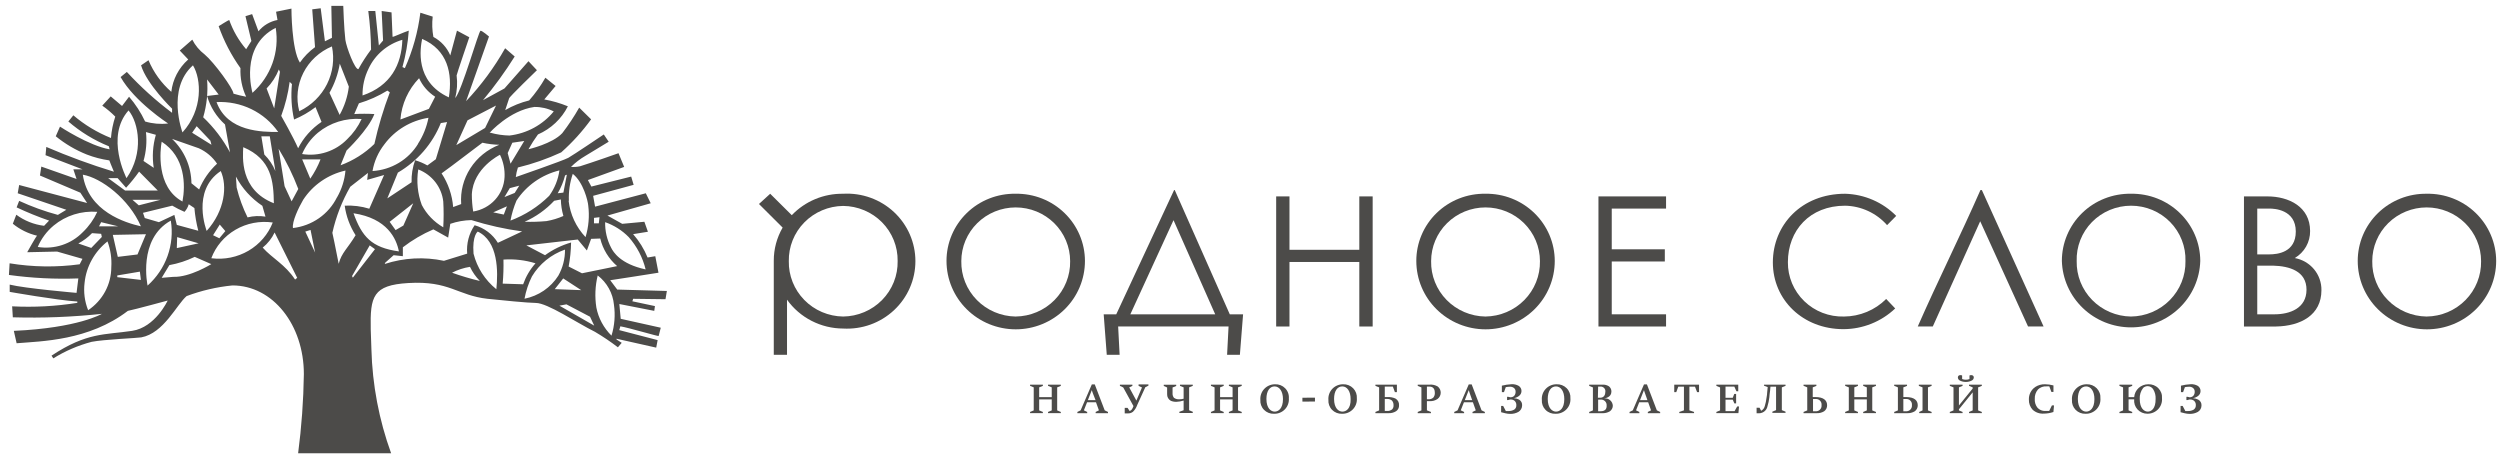 <svg width="196" height="36" viewBox="0 0 196 36" fill="none" xmlns="http://www.w3.org/2000/svg">
<g clip-path="url(#clip0_2091_7839)">
<path d="M82.166 30.252L82.456 30.369V31.134H81.471V30.369L81.761 30.252V30.157H80.758V30.252L81.044 30.369V32.176L80.758 32.297V32.388H81.761V32.297L81.471 32.176V31.311H82.456V32.176L82.166 32.297V32.388H83.168V32.297L82.883 32.176V30.369L83.168 30.252V30.157H82.166V30.252Z" fill="#4C4B49"/>
<path d="M85.829 30.135H85.601L84.721 32.171L84.466 32.297V32.393H85.236V32.297L84.976 32.171L85.227 31.538H85.926L86.155 32.171L85.9 32.297V32.393H86.867V32.297L86.608 32.171L85.829 30.135ZM85.288 31.372L85.596 30.587C85.615 30.659 85.638 30.73 85.667 30.799L85.891 31.372H85.288Z" fill="#4C4B49"/>
<path d="M89.264 30.252L89.532 30.378L89.093 31.407L88.53 30.373L88.78 30.252V30.156H87.8V30.252L88.059 30.373L88.864 31.837L88.816 31.954C88.793 32.01 88.764 32.062 88.728 32.11C88.684 32.163 88.626 32.203 88.56 32.223L88.402 31.976H88.178V32.41C88.266 32.415 88.354 32.415 88.442 32.41C88.58 32.413 88.716 32.369 88.824 32.284C88.976 32.134 89.091 31.951 89.159 31.75L89.792 30.36L90.038 30.234V30.139H89.264V30.252Z" fill="#4C4B49"/>
<path d="M92.51 30.252L92.796 30.369V31.259C92.693 31.289 92.586 31.304 92.479 31.303C92.323 31.319 92.167 31.279 92.039 31.19C91.955 31.083 91.916 30.947 91.929 30.812V30.378L92.215 30.261V30.165H91.239V30.261L91.503 30.378V30.903C91.497 31.009 91.522 31.114 91.574 31.206C91.626 31.298 91.704 31.374 91.797 31.424C91.936 31.482 92.087 31.508 92.237 31.503C92.427 31.494 92.615 31.46 92.796 31.403V32.163L92.462 32.284V32.38H93.513V32.284L93.227 32.163V30.369L93.513 30.252V30.157H92.51V30.252Z" fill="#4C4B49"/>
<path d="M96.345 30.252L96.635 30.369V31.134H95.654V30.369L95.94 30.252V30.157H94.938V30.252L95.223 30.369V32.176L94.938 32.297V32.388H95.94V32.297L95.654 32.176V31.311H96.635V32.176L96.345 32.297V32.388H97.352V32.297L97.062 32.176V30.369L97.352 30.252V30.157H96.345V30.252Z" fill="#4C4B49"/>
<path d="M99.965 30.126C99.806 30.126 99.649 30.158 99.503 30.22C99.358 30.282 99.227 30.373 99.119 30.488C99.01 30.602 98.927 30.738 98.875 30.886C98.822 31.033 98.801 31.19 98.812 31.346C98.801 31.489 98.82 31.633 98.869 31.767C98.918 31.902 98.995 32.026 99.096 32.129C99.196 32.232 99.318 32.313 99.453 32.367C99.587 32.421 99.731 32.446 99.876 32.44C100.036 32.445 100.195 32.417 100.342 32.357C100.49 32.297 100.623 32.208 100.733 32.094C100.844 31.98 100.929 31.845 100.982 31.696C101.036 31.548 101.058 31.39 101.046 31.233C101.058 31.088 101.038 30.943 100.988 30.806C100.938 30.669 100.859 30.544 100.757 30.44C100.655 30.335 100.532 30.253 100.395 30.199C100.258 30.145 100.112 30.12 99.965 30.126ZM99.938 32.271C99.652 32.271 99.287 32.024 99.287 31.277C99.287 30.639 99.555 30.295 99.929 30.295C100.303 30.295 100.585 30.678 100.585 31.29C100.585 32.041 100.215 32.271 99.938 32.271Z" fill="#4C4B49"/>
<path d="M103.093 31.177L102.108 31.181L102.109 31.485L103.094 31.481L103.093 31.177Z" fill="#4C4B49"/>
<path d="M105.295 30.126C105.136 30.126 104.98 30.158 104.834 30.22C104.689 30.282 104.558 30.373 104.45 30.488C104.343 30.603 104.26 30.738 104.208 30.886C104.155 31.034 104.135 31.19 104.147 31.346C104.136 31.489 104.155 31.633 104.204 31.767C104.253 31.902 104.33 32.026 104.431 32.129C104.531 32.232 104.653 32.313 104.787 32.367C104.922 32.421 105.066 32.446 105.211 32.44C105.37 32.444 105.529 32.416 105.676 32.356C105.823 32.296 105.955 32.206 106.065 32.092C106.175 31.978 106.259 31.843 106.313 31.695C106.367 31.547 106.388 31.39 106.377 31.233C106.388 31.088 106.368 30.943 106.318 30.806C106.268 30.669 106.19 30.544 106.088 30.44C105.985 30.335 105.862 30.253 105.725 30.199C105.589 30.145 105.442 30.12 105.295 30.126ZM105.242 32.271C104.961 32.271 104.591 32.024 104.591 31.277C104.591 30.639 104.859 30.295 105.238 30.295C105.616 30.295 105.889 30.678 105.889 31.29C105.906 32.041 105.541 32.271 105.242 32.271Z" fill="#4C4B49"/>
<path d="M109.407 31.246C109.218 31.162 109.012 31.122 108.804 31.129H108.567V30.308H109.2L109.359 30.743H109.517V30.157H107.833V30.252L108.123 30.369V32.176L107.833 32.297V32.393H108.826C109.046 32.408 109.264 32.355 109.451 32.241C109.529 32.189 109.592 32.118 109.632 32.035C109.673 31.952 109.691 31.86 109.684 31.767C109.692 31.664 109.67 31.56 109.621 31.468C109.572 31.376 109.498 31.299 109.407 31.246ZM109.104 32.115C109.004 32.193 108.878 32.23 108.752 32.219H108.567V31.277H108.76C108.893 31.274 109.022 31.317 109.126 31.398C109.214 31.501 109.26 31.633 109.253 31.767C109.26 31.836 109.25 31.906 109.224 31.97C109.198 32.034 109.156 32.091 109.104 32.136V32.115Z" fill="#4C4B49"/>
<path d="M112.072 30.156H111.149V30.252L111.439 30.373V32.175L111.149 32.297V32.393H112.186V32.297L111.87 32.171V31.45H112.094C112.31 31.461 112.523 31.402 112.701 31.281C112.777 31.225 112.84 31.152 112.883 31.068C112.927 30.984 112.951 30.892 112.953 30.798C112.955 30.704 112.935 30.61 112.896 30.525C112.856 30.439 112.797 30.364 112.723 30.304C112.528 30.187 112.3 30.135 112.072 30.156ZM112.367 31.177C112.263 31.267 112.127 31.312 111.989 31.303H111.87V30.308H112.05C112.191 30.308 112.49 30.339 112.49 30.786C112.503 30.927 112.458 31.068 112.367 31.177Z" fill="#4C4B49"/>
<path d="M115.379 30.135H115.151L114.271 32.171L114.012 32.297V32.393H114.786V32.297L114.522 32.171L114.773 31.538H115.476L115.701 32.171L115.445 32.297V32.393H116.413V32.297L116.154 32.171L115.379 30.135ZM114.839 31.372L115.151 30.587C115.167 30.659 115.189 30.73 115.217 30.799L115.419 31.372H114.839Z" fill="#4C4B49"/>
<path d="M119.096 31.329C118.97 31.263 118.833 31.225 118.691 31.216C118.834 31.192 118.968 31.134 119.083 31.047C119.145 31.002 119.196 30.943 119.231 30.875C119.266 30.807 119.284 30.732 119.285 30.656C119.286 30.575 119.267 30.496 119.228 30.425C119.19 30.355 119.134 30.295 119.065 30.252C118.896 30.155 118.701 30.11 118.506 30.122C118.25 30.136 117.995 30.173 117.746 30.235V30.742H117.913L118.053 30.352C118.153 30.333 118.255 30.323 118.357 30.321C118.476 30.309 118.595 30.342 118.691 30.413C118.736 30.449 118.771 30.496 118.794 30.549C118.817 30.602 118.827 30.659 118.823 30.716C118.828 30.838 118.784 30.957 118.7 31.047C118.63 31.109 118.539 31.145 118.445 31.146H118.396L118.238 31.107H118.155V31.363H118.238L118.396 31.32H118.436C118.546 31.317 118.653 31.352 118.739 31.42C118.789 31.465 118.827 31.52 118.852 31.582C118.876 31.643 118.886 31.71 118.88 31.776C118.884 31.842 118.871 31.907 118.841 31.967C118.812 32.026 118.768 32.077 118.713 32.115C118.579 32.19 118.427 32.229 118.273 32.227H118.133H118.058L117.847 31.824H117.688V32.319L118.018 32.401C118.145 32.432 118.275 32.448 118.405 32.449C118.628 32.455 118.849 32.401 119.043 32.293C119.13 32.24 119.203 32.167 119.253 32.08C119.304 31.993 119.332 31.894 119.333 31.793C119.342 31.702 119.325 31.609 119.283 31.527C119.241 31.445 119.176 31.376 119.096 31.329Z" fill="#4C4B49"/>
<path d="M122.029 30.126C121.871 30.126 121.714 30.157 121.569 30.22C121.423 30.282 121.293 30.373 121.185 30.488C121.077 30.603 120.994 30.738 120.942 30.886C120.89 31.033 120.869 31.19 120.881 31.346C120.87 31.49 120.89 31.634 120.939 31.77C120.988 31.905 121.066 32.029 121.168 32.132C121.269 32.236 121.392 32.317 121.528 32.37C121.663 32.423 121.809 32.447 121.954 32.44C122.114 32.444 122.272 32.416 122.419 32.355C122.566 32.296 122.699 32.206 122.808 32.092C122.918 31.978 123.003 31.843 123.056 31.695C123.11 31.547 123.132 31.39 123.12 31.233C123.131 31.088 123.111 30.941 123.061 30.804C123.01 30.666 122.931 30.541 122.828 30.436C122.725 30.332 122.6 30.25 122.462 30.196C122.325 30.143 122.177 30.119 122.029 30.126ZM121.994 32.271C121.713 32.271 121.343 32.023 121.343 31.277C121.343 30.638 121.611 30.295 121.99 30.295C122.368 30.295 122.641 30.677 122.641 31.29C122.641 32.041 122.275 32.271 121.994 32.271Z" fill="#4C4B49"/>
<path d="M125.772 31.233C126.286 31.16 126.335 30.829 126.335 30.691C126.336 30.613 126.319 30.537 126.285 30.467C126.252 30.397 126.202 30.335 126.141 30.287C125.985 30.187 125.799 30.141 125.614 30.156H124.593V30.252L124.884 30.373V32.175L124.593 32.297V32.393H125.596C125.813 32.409 126.03 32.357 126.216 32.245C126.286 32.195 126.342 32.13 126.382 32.054C126.422 31.979 126.443 31.896 126.445 31.811C126.442 31.728 126.421 31.647 126.385 31.573C126.349 31.499 126.298 31.432 126.235 31.378C126.172 31.324 126.098 31.283 126.019 31.258C125.939 31.233 125.855 31.225 125.772 31.233ZM125.293 30.308H125.473C125.527 30.305 125.581 30.313 125.632 30.332C125.682 30.352 125.728 30.383 125.765 30.422C125.802 30.461 125.83 30.508 125.846 30.558C125.862 30.61 125.867 30.663 125.86 30.717C125.86 30.947 125.754 31.181 125.464 31.181H125.275L125.293 30.308ZM125.495 32.241H125.293V31.329H125.473C125.537 31.322 125.602 31.328 125.664 31.349C125.725 31.37 125.781 31.403 125.828 31.448C125.874 31.492 125.911 31.546 125.934 31.606C125.957 31.666 125.966 31.73 125.961 31.793C125.979 32.089 125.807 32.241 125.495 32.241Z" fill="#4C4B49"/>
<path d="M129.119 30.135H128.89L128.01 32.171L127.755 32.297V32.393H128.525V32.297L128.266 32.171L128.516 31.538H129.216L129.444 32.171L129.189 32.297V32.393H130.157V32.297L129.897 32.171L129.119 30.135ZM128.578 31.372L128.886 30.587C128.904 30.659 128.928 30.73 128.956 30.799L129.158 31.372H128.578Z" fill="#4C4B49"/>
<path d="M131.261 30.743H131.419L131.577 30.313H132.021V32.171L131.656 32.297V32.388H132.813V32.297L132.448 32.171V30.313H132.888L133.051 30.743H133.205V30.157H131.261V30.743Z" fill="#4C4B49"/>
<path d="M135.993 32.232H135.28V31.333H135.848L135.971 31.624H136.112V30.882H135.966L135.848 31.186H135.28V30.308H135.971L136.134 30.673H136.279V30.157H134.563V30.252L134.854 30.374V32.176L134.563 32.297V32.388H136.292L136.34 31.867H136.195L135.993 32.232Z" fill="#4C4B49"/>
<path d="M138.293 30.235L138.588 30.348L138.548 30.751C138.548 30.877 138.522 31.034 138.495 31.186C138.47 31.406 138.425 31.624 138.359 31.837C138.34 31.915 138.305 31.988 138.256 32.052C138.207 32.115 138.144 32.168 138.073 32.206L137.95 31.967H137.717V32.401C137.786 32.406 137.855 32.406 137.924 32.401C138.078 32.396 138.226 32.339 138.344 32.24C138.461 32.14 138.541 32.004 138.57 31.854C138.639 31.629 138.687 31.398 138.715 31.164C138.715 31.016 138.759 30.782 138.777 30.617L138.803 30.313H139.243V32.154L138.953 32.275V32.371H139.986V32.275L139.696 32.154V30.369L139.986 30.252V30.157H138.302L138.293 30.235Z" fill="#4C4B49"/>
<path d="M142.326 31.129H142.119V30.369L142.405 30.252V30.157H141.398V30.252L141.688 30.369V32.176L141.398 32.297V32.393H142.396C142.612 32.408 142.827 32.357 143.012 32.245C143.087 32.191 143.147 32.119 143.187 32.037C143.228 31.954 143.248 31.863 143.245 31.772C143.245 31.403 142.986 31.129 142.326 31.129ZM142.326 32.241H142.141V31.281H142.322C142.388 31.273 142.455 31.281 142.518 31.302C142.582 31.324 142.639 31.36 142.686 31.407C142.733 31.453 142.769 31.51 142.79 31.573C142.811 31.635 142.818 31.702 142.81 31.767C142.817 31.834 142.808 31.9 142.785 31.963C142.761 32.025 142.724 32.081 142.675 32.127C142.626 32.173 142.567 32.207 142.503 32.226C142.438 32.246 142.37 32.251 142.304 32.241H142.326Z" fill="#4C4B49"/>
<path d="M146.073 30.252L146.359 30.369V31.134H145.378V30.369L145.664 30.252V30.157H144.661V30.252L144.947 30.369V32.176L144.661 32.297V32.388H145.664V32.297L145.378 32.176V31.311H146.359V32.176L146.073 32.297V32.388H147.076V32.297L146.785 32.176V30.369L147.076 30.252V30.157H146.073V30.252Z" fill="#4C4B49"/>
<path d="M149.424 31.129H149.222V30.369L149.512 30.252V30.157H148.505V30.252L148.795 30.369V32.176L148.505 32.297V32.393H149.499C149.716 32.408 149.933 32.356 150.119 32.245C150.193 32.19 150.253 32.118 150.293 32.036C150.334 31.954 150.354 31.863 150.352 31.772C150.348 31.403 150.102 31.129 149.424 31.129ZM149.402 32.241H149.222V31.281H149.407C149.473 31.273 149.54 31.281 149.604 31.302C149.667 31.324 149.724 31.36 149.771 31.407C149.818 31.453 149.854 31.51 149.875 31.573C149.897 31.635 149.903 31.702 149.895 31.767C149.901 31.832 149.893 31.898 149.87 31.959C149.848 32.02 149.811 32.076 149.764 32.121C149.717 32.166 149.66 32.201 149.597 32.222C149.534 32.242 149.468 32.249 149.402 32.241Z" fill="#4C4B49"/>
<path d="M150.436 30.252L150.726 30.369V32.176L150.467 32.297V32.388H151.439V32.297L151.153 32.176V30.369L151.439 30.252V30.157H150.436V30.252Z" fill="#4C4B49"/>
<path d="M153.695 29.41C153.644 29.407 153.594 29.422 153.554 29.453C153.535 29.47 153.521 29.491 153.511 29.514C153.501 29.538 153.496 29.562 153.497 29.588C153.497 29.64 153.512 29.69 153.54 29.734C153.568 29.778 153.608 29.813 153.655 29.835C153.799 29.91 153.959 29.947 154.121 29.944C154.282 29.947 154.441 29.91 154.583 29.835C154.631 29.813 154.672 29.778 154.701 29.735C154.729 29.691 154.745 29.64 154.746 29.588C154.747 29.562 154.742 29.537 154.731 29.513C154.721 29.49 154.704 29.469 154.684 29.453C154.645 29.422 154.594 29.406 154.544 29.41C154.497 29.409 154.451 29.418 154.407 29.436V29.718C154.317 29.755 154.219 29.773 154.121 29.77C154.022 29.773 153.923 29.755 153.831 29.718V29.436C153.788 29.418 153.742 29.409 153.695 29.41Z" fill="#4C4B49"/>
<path d="M154.372 30.252L154.658 30.369V30.46L153.58 31.789V30.369L153.866 30.252V30.157H152.864V30.252L153.154 30.369V32.176L152.864 32.297V32.388H153.866V32.297L153.58 32.176V32.089L154.658 30.76V32.176L154.372 32.297V32.388H155.375V32.297L155.085 32.176V30.369L155.375 30.252V30.157H154.372V30.252Z" fill="#4C4B49"/>
<path d="M160.657 32.215C160.57 32.221 160.484 32.221 160.397 32.215C160.267 32.228 160.135 32.209 160.014 32.158C159.893 32.107 159.787 32.026 159.707 31.924C159.573 31.733 159.51 31.504 159.527 31.273C159.512 31.004 159.602 30.74 159.777 30.534C159.864 30.449 159.969 30.383 160.085 30.341C160.2 30.299 160.323 30.282 160.446 30.291C160.519 30.286 160.592 30.286 160.666 30.291L160.828 30.726H160.991V30.217C160.779 30.16 160.56 30.129 160.34 30.126C160.063 30.116 159.789 30.191 159.557 30.343C159.398 30.454 159.27 30.602 159.184 30.774C159.098 30.947 159.057 31.137 159.065 31.329C159.054 31.622 159.159 31.907 159.359 32.124C159.477 32.231 159.616 32.314 159.767 32.366C159.918 32.419 160.079 32.439 160.239 32.428C160.493 32.425 160.746 32.382 160.987 32.302L161.035 31.781H160.872L160.657 32.215Z" fill="#4C4B49"/>
<path d="M163.595 30.126C163.436 30.125 163.279 30.156 163.133 30.218C162.987 30.28 162.856 30.372 162.747 30.486C162.639 30.601 162.556 30.737 162.503 30.885C162.451 31.033 162.43 31.19 162.442 31.346C162.431 31.489 162.451 31.633 162.499 31.767C162.548 31.902 162.626 32.025 162.726 32.129C162.827 32.232 162.948 32.313 163.083 32.367C163.217 32.421 163.362 32.446 163.507 32.44C163.666 32.444 163.824 32.415 163.971 32.355C164.118 32.295 164.251 32.206 164.361 32.092C164.47 31.978 164.555 31.843 164.609 31.695C164.662 31.547 164.684 31.39 164.672 31.233C164.683 31.089 164.664 30.943 164.614 30.807C164.564 30.671 164.486 30.546 164.384 30.441C164.283 30.337 164.16 30.255 164.024 30.2C163.888 30.146 163.741 30.121 163.595 30.126ZM163.559 32.271C163.274 32.271 162.904 32.023 162.904 31.277C162.904 30.638 163.172 30.295 163.551 30.295C163.929 30.295 164.202 30.677 164.202 31.29C164.202 32.041 163.837 32.271 163.559 32.271Z" fill="#4C4B49"/>
<path d="M168.424 30.126C168.145 30.125 167.876 30.229 167.671 30.415C167.466 30.602 167.341 30.859 167.32 31.133H166.88V30.369L167.166 30.252V30.156H166.163V30.252L166.449 30.369V32.175L166.163 32.297V32.392H167.166V32.297L166.88 32.175V31.307H167.32C167.304 31.45 167.32 31.594 167.364 31.731C167.409 31.867 167.483 31.993 167.581 32.1C167.678 32.206 167.797 32.291 167.931 32.349C168.064 32.407 168.208 32.437 168.353 32.436C168.511 32.438 168.668 32.408 168.813 32.347C168.958 32.286 169.089 32.196 169.197 32.083C169.305 31.969 169.388 31.834 169.44 31.687C169.493 31.54 169.513 31.384 169.501 31.229C169.513 31.084 169.494 30.939 169.445 30.802C169.395 30.666 169.317 30.541 169.215 30.437C169.113 30.332 168.99 30.251 168.853 30.197C168.717 30.143 168.57 30.119 168.424 30.126ZM168.388 32.271C168.111 32.271 167.755 32.023 167.755 31.276C167.737 30.964 167.834 30.656 168.028 30.408C168.125 30.321 168.252 30.273 168.384 30.273C168.475 30.276 168.563 30.302 168.641 30.349C168.718 30.397 168.781 30.463 168.824 30.543C168.953 30.762 169.014 31.014 169 31.268C169.013 32.054 168.648 32.271 168.388 32.271Z" fill="#4C4B49"/>
<path d="M172.338 31.329C172.213 31.263 172.075 31.225 171.933 31.216C172.076 31.192 172.21 31.134 172.325 31.047C172.387 31.001 172.437 30.942 172.471 30.875C172.505 30.807 172.523 30.732 172.523 30.656C172.524 30.576 172.505 30.497 172.467 30.427C172.43 30.356 172.375 30.296 172.307 30.252C172.138 30.155 171.944 30.11 171.749 30.122C171.492 30.135 171.237 30.173 170.988 30.235V30.742H171.155L171.296 30.352C171.396 30.333 171.497 30.323 171.599 30.321C171.717 30.309 171.835 30.342 171.929 30.413C171.974 30.449 172.01 30.495 172.034 30.548C172.058 30.601 172.068 30.659 172.065 30.716C172.07 30.838 172.026 30.957 171.942 31.047C171.872 31.109 171.782 31.145 171.687 31.146H171.652L171.498 31.107H171.414V31.363H171.498L171.652 31.32H171.709C171.819 31.318 171.926 31.354 172.012 31.42C172.062 31.465 172.1 31.52 172.125 31.582C172.149 31.643 172.159 31.71 172.153 31.776C172.156 31.842 172.142 31.907 172.113 31.966C172.083 32.025 172.04 32.076 171.986 32.115C171.852 32.19 171.7 32.229 171.546 32.227H171.406H171.331L171.12 31.824H170.957V32.319C171.049 32.345 171.181 32.38 171.287 32.401C171.413 32.432 171.543 32.448 171.674 32.449C171.897 32.454 172.117 32.4 172.311 32.293C172.398 32.24 172.47 32.167 172.52 32.08C172.57 31.992 172.597 31.894 172.597 31.793C172.605 31.699 172.584 31.605 172.538 31.523C172.492 31.44 172.422 31.373 172.338 31.329Z" fill="#4C4B49"/>
<path d="M66.1 15.19C65.348 15.179 64.602 15.323 63.909 15.612C63.216 15.901 62.592 16.33 62.076 16.87L60.383 15.19L59.503 15.993L61.359 17.843C60.9 18.636 60.66 19.534 60.664 20.448V27.816H61.702V23.496C62.2 24.192 62.858 24.76 63.623 25.153C64.388 25.547 65.237 25.754 66.1 25.758C66.829 25.799 67.558 25.693 68.244 25.447C68.93 25.2 69.557 24.817 70.088 24.322C70.618 23.828 71.041 23.231 71.33 22.569C71.619 21.908 71.768 21.195 71.768 20.474C71.768 19.753 71.619 19.04 71.33 18.378C71.041 17.717 70.618 17.12 70.088 16.625C69.557 16.131 68.93 15.748 68.244 15.501C67.558 15.254 66.829 15.148 66.1 15.19ZM66.1 24.816C65.531 24.808 64.97 24.689 64.448 24.467C63.926 24.244 63.453 23.922 63.058 23.518C62.662 23.115 62.351 22.638 62.143 22.116C61.934 21.593 61.832 21.035 61.843 20.474C61.833 19.913 61.935 19.356 62.144 18.835C62.353 18.313 62.664 17.838 63.06 17.436C63.455 17.033 63.928 16.712 64.449 16.491C64.971 16.269 65.532 16.152 66.1 16.145C66.668 16.149 67.23 16.265 67.753 16.485C68.276 16.704 68.749 17.024 69.147 17.425C69.544 17.826 69.857 18.301 70.068 18.822C70.279 19.343 70.383 19.9 70.375 20.461C70.386 21.025 70.285 21.585 70.076 22.11C69.867 22.635 69.555 23.113 69.157 23.518C68.76 23.923 68.285 24.247 67.76 24.469C67.235 24.692 66.671 24.81 66.1 24.816Z" fill="#4C4B49"/>
<path d="M79.624 15.189C78.916 15.178 78.212 15.306 77.555 15.565C76.897 15.825 76.299 16.212 75.794 16.703C75.29 17.193 74.89 17.778 74.617 18.424C74.344 19.069 74.204 19.761 74.206 20.46C74.206 21.882 74.777 23.244 75.795 24.249C76.813 25.254 78.193 25.819 79.633 25.819C81.072 25.819 82.452 25.254 83.47 24.249C84.488 23.244 85.06 21.882 85.06 20.46C85.059 19.761 84.917 19.068 84.642 18.422C84.367 17.777 83.965 17.192 83.459 16.702C82.953 16.211 82.354 15.825 81.695 15.565C81.037 15.306 80.333 15.178 79.624 15.189ZM79.624 24.816C79.055 24.808 78.494 24.689 77.972 24.466C77.449 24.244 76.977 23.921 76.582 23.518C76.186 23.114 75.875 22.638 75.666 22.115C75.458 21.593 75.356 21.035 75.367 20.474C75.367 19.92 75.477 19.373 75.691 18.862C75.906 18.351 76.22 17.886 76.616 17.495C77.012 17.104 77.482 16.794 78 16.582C78.518 16.371 79.072 16.262 79.633 16.262C80.193 16.262 80.748 16.371 81.265 16.582C81.783 16.794 82.253 17.104 82.649 17.495C83.045 17.886 83.359 18.351 83.574 18.862C83.788 19.373 83.899 19.92 83.899 20.474C83.909 21.036 83.806 21.595 83.596 22.119C83.386 22.642 83.073 23.119 82.676 23.523C82.279 23.926 81.805 24.248 81.281 24.47C80.757 24.692 80.194 24.809 79.624 24.816Z" fill="#4C4B49"/>
<path d="M167.065 15.189C166.357 15.178 165.654 15.306 164.996 15.566C164.339 15.825 163.741 16.212 163.237 16.703C162.733 17.194 162.333 17.779 162.061 18.424C161.788 19.069 161.649 19.762 161.651 20.46C161.691 21.855 162.28 23.178 163.293 24.15C164.306 25.122 165.663 25.666 167.076 25.666C168.488 25.666 169.845 25.122 170.858 24.15C171.871 23.178 172.46 21.855 172.501 20.46C172.5 19.761 172.358 19.068 172.083 18.422C171.808 17.777 171.406 17.192 170.9 16.702C170.394 16.211 169.795 15.825 169.136 15.565C168.478 15.306 167.774 15.178 167.065 15.189ZM167.065 24.816C166.496 24.808 165.935 24.689 165.413 24.466C164.891 24.243 164.419 23.921 164.024 23.517C163.629 23.114 163.318 22.637 163.11 22.115C162.902 21.593 162.801 21.035 162.812 20.474C162.793 19.909 162.89 19.347 163.096 18.821C163.302 18.294 163.613 17.814 164.011 17.408C164.409 17.003 164.885 16.68 165.412 16.46C165.938 16.24 166.504 16.127 167.076 16.127C167.647 16.127 168.213 16.24 168.74 16.46C169.266 16.68 169.743 17.003 170.14 17.408C170.538 17.814 170.849 18.294 171.055 18.821C171.261 19.347 171.358 19.909 171.34 20.474C171.35 21.036 171.248 21.596 171.038 22.119C170.828 22.643 170.516 23.12 170.118 23.524C169.721 23.927 169.247 24.25 168.722 24.471C168.198 24.693 167.635 24.81 167.065 24.816Z" fill="#4C4B49"/>
<path d="M179.911 20.231C180.282 20.012 180.588 19.702 180.799 19.33C181.009 18.958 181.117 18.538 181.112 18.112C181.112 16.201 179.427 15.398 177.765 15.398H175.927V25.598H178.442C180.377 25.563 182 24.703 182 22.753C182.01 22.157 181.806 21.576 181.424 21.114C181.041 20.653 180.505 20.34 179.911 20.231ZM176.969 16.353H177.937C178.266 16.353 179.99 16.41 179.99 18.151C179.99 19.792 178.557 19.944 177.901 19.944H176.969V16.353ZM178.324 24.642H176.969V20.826H178.192C179.511 20.86 180.83 21.26 180.83 22.714C180.83 24.169 179.524 24.642 178.324 24.642Z" fill="#4C4B49"/>
<path d="M155.379 14.903H155.265C153.717 18.437 151.9 22.067 150.352 25.597H151.531L155.247 17.347L158.999 25.597H160.217L155.379 14.903Z" fill="#4C4B49"/>
<path d="M190.242 15.19C189.536 15.181 188.835 15.311 188.18 15.572C187.525 15.833 186.929 16.22 186.427 16.711C185.925 17.201 185.527 17.785 185.255 18.429C184.984 19.073 184.844 19.764 184.846 20.461C184.846 21.882 185.417 23.245 186.435 24.25C187.453 25.255 188.833 25.819 190.273 25.819C191.712 25.819 193.093 25.255 194.11 24.25C195.128 23.245 195.7 21.882 195.7 20.461C195.699 19.759 195.556 19.064 195.28 18.418C195.004 17.771 194.6 17.185 194.092 16.694C193.584 16.203 192.981 15.817 192.32 15.559C191.659 15.301 190.953 15.175 190.242 15.19ZM190.242 24.816C189.673 24.808 189.112 24.689 188.59 24.467C188.068 24.244 187.595 23.922 187.2 23.518C186.804 23.115 186.493 22.638 186.285 22.116C186.076 21.593 185.974 21.035 185.985 20.474C185.985 19.921 186.095 19.373 186.31 18.862C186.524 18.351 186.838 17.887 187.234 17.496C187.63 17.105 188.101 16.794 188.618 16.583C189.136 16.371 189.691 16.262 190.251 16.262C190.811 16.262 191.366 16.371 191.883 16.583C192.401 16.794 192.871 17.105 193.267 17.496C193.664 17.887 193.978 18.351 194.192 18.862C194.407 19.373 194.517 19.921 194.517 20.474C194.527 21.037 194.425 21.596 194.215 22.12C194.006 22.643 193.693 23.121 193.296 23.524C192.898 23.928 192.424 24.25 191.9 24.472C191.376 24.693 190.812 24.81 190.242 24.816Z" fill="#4C4B49"/>
<path d="M106.57 19.584H101.095V15.398H100.052V25.598H101.095V20.539H106.57V25.598H107.617V15.398H106.57V19.584Z" fill="#4C4B49"/>
<path d="M116.457 15.189C115.749 15.178 115.045 15.306 114.388 15.565C113.731 15.825 113.132 16.212 112.628 16.703C112.123 17.193 111.723 17.778 111.45 18.424C111.177 19.069 111.037 19.761 111.039 20.46C111.039 21.882 111.61 23.244 112.628 24.249C113.646 25.254 115.026 25.819 116.466 25.819C117.905 25.819 119.285 25.254 120.303 24.249C121.321 23.244 121.893 21.882 121.893 20.46C121.892 19.761 121.75 19.068 121.475 18.422C121.2 17.777 120.798 17.192 120.292 16.702C119.787 16.211 119.187 15.825 118.528 15.565C117.87 15.306 117.166 15.178 116.457 15.189ZM116.457 24.816C115.888 24.808 115.327 24.689 114.805 24.466C114.283 24.244 113.81 23.921 113.415 23.518C113.019 23.114 112.708 22.638 112.5 22.115C112.291 21.593 112.189 21.035 112.2 20.474C112.2 19.357 112.649 18.285 113.449 17.495C114.249 16.705 115.334 16.262 116.466 16.262C117.597 16.262 118.682 16.705 119.482 17.495C120.282 18.285 120.732 19.357 120.732 20.474C120.742 21.036 120.639 21.595 120.429 22.119C120.219 22.642 119.907 23.119 119.509 23.523C119.112 23.926 118.638 24.248 118.114 24.47C117.59 24.692 117.027 24.809 116.457 24.816Z" fill="#4C4B49"/>
<path d="M92.101 14.903H92.048L87.514 24.642H86.529L86.77 27.816H87.778L87.663 25.597H96.319L96.204 27.816H97.207L97.458 24.642H96.415L92.101 14.903ZM88.618 24.642L92.004 17.261L95.272 24.642H88.618Z" fill="#4C4B49"/>
<path d="M125.319 25.598H130.619V24.642H126.361V20.5H130.522V19.545H126.361V16.353H130.619V15.398H125.319V25.598Z" fill="#4C4B49"/>
<path d="M147.876 23.439C147.444 23.872 146.929 24.217 146.362 24.453C145.794 24.689 145.185 24.813 144.569 24.816C143.994 24.832 143.422 24.734 142.886 24.527C142.35 24.32 141.863 24.008 141.452 23.61C141.041 23.212 140.716 22.737 140.496 22.212C140.276 21.687 140.165 21.124 140.171 20.556C140.171 18.073 141.873 16.127 144.657 16.127C145.283 16.14 145.899 16.282 146.465 16.545C147.032 16.808 147.537 17.184 147.947 17.651L148.663 16.926C147.607 15.855 146.17 15.232 144.657 15.19C141.235 15.19 138.992 17.634 138.992 20.574C138.992 23.513 141.35 25.806 144.525 25.806C146.04 25.802 147.494 25.22 148.584 24.182L147.876 23.439Z" fill="#4C4B49"/>
<path d="M1.303 26.911C3.238 26.749 6.963 26.716 10.025 24.372C10.575 24.262 13.146 23.563 13.146 23.563C13.146 23.563 12.179 25.667 10.356 25.939C8.202 26.263 6.824 26.043 4.04 27.882L4.179 28.096C5.108 27.518 6.12 27.082 7.182 26.8C8.123 26.613 10.8 26.503 11.072 26.451C12.842 26.127 13.862 23.861 14.631 23.213C15.785 22.78 16.993 22.499 18.223 22.378C21.398 22.378 23.823 25.48 23.823 29.332C23.793 31.407 23.642 33.478 23.373 35.535H30.663C29.714 32.916 29.192 30.167 29.119 27.39L29.066 25.829C29.013 23.239 29.231 22.352 32.015 22.19C35.242 21.996 35.852 23.162 38.225 23.427C39.245 23.537 41.452 23.751 42.009 23.751C42.917 23.751 45.177 25.285 46.648 26.017C47.271 26.385 47.871 26.79 48.444 27.228L48.742 26.878L48.332 26.613V26.555L51.447 27.254L51.559 26.665L48.55 25.881L48.636 25.583C49.299 25.693 51.639 26.393 51.639 26.341L51.804 25.693L48.663 24.994L48.557 23.835L51.294 24.372L51.347 23.997L49.578 23.621L49.637 23.427L52.175 23.459L52.282 22.812L48.391 22.702L47.841 21.97C47.894 21.97 51.625 21.381 51.625 21.381L51.374 20.086L50.77 20.189C50.498 19.522 50.115 18.903 49.637 18.357L50.797 18.169L50.519 17.386L48.782 17.548L47.623 16.9L51.016 15.935L50.631 15.152L46.655 16.201L46.502 15.353L49.677 14.491L49.485 13.844L46.363 14.627L46.092 14.116L48.935 13.086L48.491 12.011C46.668 12.659 45.482 13.034 45.482 13.034C45.247 13.085 45.006 13.103 44.766 13.086C45.106 12.748 45.489 12.455 45.906 12.212L47.722 11.111L47.337 10.542C47.337 10.542 44.938 12.16 44.554 12.374C44.17 12.588 40.438 13.883 40.438 13.883C40.468 13.628 40.523 13.376 40.604 13.132C41.773 12.848 42.909 12.451 43.997 11.947C44.873 11.169 45.66 10.301 46.343 9.357L45.409 8.437C45.015 9.133 44.572 9.802 44.083 10.438C43.308 11.273 41.432 11.701 41.432 11.701C41.656 11.3 41.904 10.913 42.175 10.542C43.197 10.096 44.027 9.315 44.521 8.334C43.926 8.09 43.306 7.909 42.672 7.796L43.56 6.741L42.758 6.093C42.396 6.727 41.97 7.324 41.485 7.874C40.826 8.037 40.194 8.292 39.61 8.631C39.61 8.631 39.802 8.062 39.915 7.712C39.915 7.608 42.095 5.504 42.095 5.504L41.432 4.798L39.55 6.935L37.867 7.854C38.773 6.769 39.603 5.624 40.352 4.429L39.603 3.782C38.758 5.281 37.73 6.675 36.541 7.932L38.337 2.862C38.337 2.862 37.814 2.409 37.675 2.409C37.535 2.409 36.21 7.123 35.686 7.693C35.837 7.111 35.875 6.507 35.799 5.912C35.799 5.834 36.793 2.92 36.793 2.92L35.826 2.402L35.302 4.345C35.044 3.727 34.576 3.215 33.977 2.895C33.88 2.369 33.862 1.832 33.923 1.302L32.956 0.997C32.77 2.496 32.362 3.959 31.743 5.342L31.551 5.258C31.813 4.325 31.979 3.368 32.048 2.402C31.63 2.532 30.776 2.94 30.776 2.882C30.776 2.823 30.696 0.971 30.696 0.971L29.921 0.861L30.033 3.179L29.702 3.562L29.424 0.861H28.873C29.006 1.864 29.079 2.874 29.092 3.885C28.724 4.373 28.392 4.886 28.098 5.42C27.826 5.472 27.163 3.723 27.077 3.128C26.971 2.267 26.912 0.46 26.912 0.46H25.977L26.024 2.966L25.474 3.238L25.142 0.648L24.479 0.732L24.698 3.697C24.236 4.033 23.835 4.442 23.512 4.908C22.849 3.885 22.849 0.674 22.849 0.674L21.643 0.92L21.756 1.567C21.166 1.679 20.637 1.994 20.264 2.454L19.767 1.107L19.244 1.269L19.708 3.212L19.297 3.859C18.716 3.18 18.267 2.403 17.971 1.567C17.918 1.567 17.143 2.053 17.143 2.053C17.555 3.221 18.131 4.328 18.853 5.342C18.819 6.113 18.971 6.88 19.297 7.583C18.961 7.522 18.629 7.442 18.303 7.343C18.303 6.967 16.785 4.889 16.043 4.267C15.635 3.957 15.305 3.56 15.075 3.108L14.094 3.963L14.757 4.662C14.013 5.322 13.541 6.225 13.431 7.2C12.65 6.517 12.039 5.669 11.642 4.721L11.059 5.122C11.503 6.605 13.491 8.521 13.491 8.521V8.845C12.211 7.886 11.024 6.813 9.945 5.64L9.455 6.041C10.555 7.984 13.18 9.68 13.18 9.68C12.574 9.753 11.96 9.7 11.377 9.525C11.049 8.825 10.625 8.172 10.118 7.583L9.568 8.308L8.68 7.557L8.017 8.282C8.383 8.539 8.724 8.827 9.037 9.143C8.858 9.687 8.745 10.25 8.699 10.82C7.623 10.389 6.626 9.788 5.75 9.039L5.359 9.525C6.3 10.339 7.373 10.996 8.534 11.468L8.593 11.707C6.99 11.435 4.703 9.927 4.703 9.927L4.372 10.684C5.103 11.28 5.923 11.763 6.804 12.115C7.373 12.335 7.967 12.49 8.573 12.575C8.573 12.575 8.739 13.028 8.931 13.462C7.128 12.912 5.358 12.263 3.629 11.519L3.57 12.167L6.466 13.274H5.75L6.002 14.032L3.238 13.06L3.132 13.76L6.3 15.107L6.83 15.916L1.502 14.504L1.389 15.152L5.2 16.447L4.537 16.848C3.495 16.567 2.48 16.198 1.502 15.748L1.303 16.259C2.131 16.65 2.981 16.996 3.848 17.295L3.457 17.703C2.665 17.606 1.913 17.306 1.277 16.835L1.005 17.541C1.557 17.992 2.208 18.313 2.907 18.48C2.854 18.48 2.132 19.775 2.132 19.775L4.478 19.723L6.466 20.293L6.247 20.72C4.422 20.967 2.57 20.941 0.753 20.643L0.7 21.556C2.502 21.805 4.323 21.896 6.141 21.828L6.002 22.961C6.002 22.961 1.946 22.611 0.76 22.313V22.883C0.76 22.883 4.431 23.531 6.062 23.641V23.744C4.373 24.013 2.66 24.104 0.952 24.016L1.005 24.877C3.337 24.945 5.671 24.854 7.99 24.605C7.99 24.605 6.141 25.713 1.084 25.939L1.303 26.911ZM46.86 21.595C47.22 21.872 47.519 22.219 47.737 22.613C47.956 23.007 48.091 23.44 48.133 23.887C48.25 24.7 48.184 25.529 47.941 26.315C47.329 25.71 46.916 24.942 46.754 24.107C46.624 23.271 46.66 22.418 46.86 21.595ZM46.257 24.832L46.589 25.531L43.858 23.964L44.408 23.861L46.257 24.832ZM47.444 17.418C48.145 17.663 48.778 18.064 49.293 18.59C49.934 19.319 50.389 20.187 50.618 21.122C48.63 20.695 48.08 19.749 47.914 19.425C47.588 18.801 47.426 18.106 47.444 17.405M47.059 18.7C47.262 19.538 47.725 20.293 48.385 20.863L45.628 21.426L44.581 20.895C44.699 20.274 44.763 19.643 44.773 19.011C44.038 19.224 43.347 19.561 42.731 20.008L41.267 19.238L45.296 18.778L46.012 19.639L46.343 18.726L47.059 18.7ZM41.704 21.672C42.288 20.695 43.205 19.95 44.295 19.568C44.305 20.283 44.124 20.988 43.772 21.614C43.479 22.076 43.093 22.474 42.637 22.785C42.181 23.095 41.665 23.312 41.121 23.421C41.233 22.814 41.429 22.226 41.704 21.672ZM45.568 22.747L43.494 22.669L44.156 21.828L45.568 22.747ZM39.411 22.236C39.466 21.609 39.486 20.98 39.471 20.351C40.319 20.293 41.172 20.392 41.983 20.643C41.554 21.125 41.226 21.683 41.015 22.287L39.411 22.236ZM30.199 20.597L30.862 20.008L31.584 20.086V19.387C32.318 18.822 33.122 18.35 33.977 17.982L35.136 18.629L35.302 17.548C35.835 17.365 36.394 17.267 36.959 17.256C38.256 17.663 39.586 17.959 40.935 18.143L39.033 19.037C38.627 18.368 37.975 17.875 37.211 17.658C36.764 18.314 36.559 19.1 36.627 19.885L34.805 20.448C33.264 20.121 31.661 20.206 30.166 20.695L30.199 20.597ZM35.441 21.381C35.88 21.153 36.355 20.998 36.846 20.921C37.04 21.33 37.302 21.704 37.622 22.028C36.883 21.853 36.155 21.636 35.441 21.381ZM37.429 18.143C39.08 18.901 39.053 21.303 38.914 22.676C38.026 21.958 37.398 20.979 37.125 19.885C37.012 18.454 37.456 18.156 37.456 18.156M46.999 17.03L46.947 17.509H46.569V17.081L46.999 17.03ZM44.6 15.735C44.572 15.021 44.675 14.308 44.905 13.63C45.734 14.278 46.092 15.761 46.118 16.11C46.223 16.942 46.151 17.787 45.906 18.59C45.166 17.804 44.702 16.809 44.581 15.748M44.441 13.695L44.17 15.1L43.725 15.152C43.982 14.713 44.176 14.243 44.302 13.753L44.441 13.695ZM43.971 15.637C43.98 16.076 44.047 16.511 44.17 16.933C43.747 17.12 43.301 17.255 42.844 17.334C42.276 17.386 41.705 17.404 41.134 17.386C42.011 16.996 42.798 16.437 43.447 15.741L43.971 15.637ZM43.056 15.353C42.197 16.203 41.162 16.866 40.021 17.295C40.121 16.758 40.279 16.233 40.491 15.728C41.264 14.548 42.468 13.701 43.858 13.358C43.761 14.077 43.486 14.762 43.056 15.353ZM32.817 13.293C33.341 13.502 33.797 13.845 34.138 14.286C34.479 14.727 34.691 15.25 34.752 15.799C34.79 16.472 34.79 17.147 34.752 17.82C34.032 17.405 33.448 16.799 33.069 16.071C32.739 15.183 32.643 14.228 32.79 13.293M38.39 10.406C38.39 10.406 39.941 8.657 41.896 8.385C42.424 8.378 42.946 8.498 43.414 8.735C42.555 9.786 41.308 10.466 39.941 10.626C39.437 10.616 38.935 10.542 38.45 10.406M40.167 11.189L41.101 11.053L40.027 12.834L39.802 11.998L40.167 11.189ZM39.557 13.883C39.526 14.54 39.265 15.167 38.817 15.659C38.37 16.15 37.763 16.477 37.098 16.583C37.027 16.137 36.991 15.687 36.992 15.236C37.098 13.158 39.199 12.134 39.199 12.134C39.464 12.68 39.587 13.28 39.557 13.883ZM35.527 16.233C35.453 15.293 35.141 14.385 34.619 13.591C35.746 12.782 36.548 12.134 37.821 11.189C38.256 11.286 38.7 11.341 39.146 11.351C38.206 11.715 37.41 12.362 36.873 13.198C36.335 14.034 36.084 15.015 36.157 16L35.527 16.233ZM8.726 20.947C8.726 21.611 8.561 22.265 8.245 22.853C7.928 23.441 7.47 23.944 6.91 24.321C6.636 23.636 6.54 22.895 6.632 22.164C6.697 21.535 6.889 20.925 7.198 20.37C7.506 19.814 7.924 19.324 8.428 18.927C8.669 19.573 8.77 20.261 8.726 20.947ZM10.966 21.297L11.046 21.944L9.196 21.73V21.595L10.966 21.297ZM11.569 22.378C11.569 22.378 10.78 18.739 13.392 17.295C13.543 18.226 13.455 19.178 13.137 20.067C12.819 20.957 12.28 21.755 11.569 22.391M6.492 18.202C6.045 18.662 5.49 19.008 4.874 19.21C4.258 19.413 3.601 19.464 2.96 19.361C3.234 18.713 3.661 18.139 4.206 17.684C5.155 16.897 6.385 16.51 7.626 16.609C7.354 17.205 6.97 17.745 6.492 18.202ZM11.046 17.742C9.833 17.47 6.91 16.583 6.492 13.695C7.931 13.941 10.111 15.586 11.046 17.742ZM27.714 16.719C30.365 17.12 31.08 18.713 31.273 19.71C29.119 19.413 28.376 18.551 27.714 16.719ZM16.208 18.117C16.208 18.117 14.962 14.964 17.308 13.41C17.832 14.569 17.64 16.505 16.208 18.098M14.306 10.38C14.306 10.38 13.034 6.987 15.128 5.122C15.791 6.203 15.93 8.599 14.306 10.38ZM9.919 13.967C9.919 13.967 8.235 10.729 10.078 8.657C10.88 9.622 11.297 11.998 9.919 13.967ZM26.415 15.476C26.093 16.127 25.609 16.688 25.007 17.108C24.404 17.528 23.703 17.793 22.968 17.878C22.882 17.392 23.406 16.285 23.77 15.663C24.524 14.504 25.714 13.681 27.084 13.371C27.02 14.111 26.794 14.829 26.421 15.476M16.566 20.248C16.917 19.31 17.587 18.52 18.465 18.009C19.343 17.498 20.374 17.299 21.384 17.444C21.022 18.369 20.352 19.149 19.482 19.658C18.612 20.166 17.592 20.374 16.586 20.248M27.216 10.917C26.769 11.378 26.214 11.724 25.598 11.926C24.982 12.128 24.325 12.18 23.684 12.076C23.957 11.432 24.382 10.86 24.923 10.406C25.876 9.62 27.107 9.234 28.35 9.331C28.076 9.924 27.692 10.462 27.216 10.917ZM23.3 21.782L23.134 21.918C22.359 20.733 21.338 20.248 20.596 19.413C20.994 19.09 21.313 18.686 21.53 18.227L23.3 21.782ZM40.71 14.556L40.352 15.126L39.55 15.45L39.968 14.75L40.71 14.556ZM39.742 16.175L39.497 16.822L38.669 16.648L39.742 16.175ZM38.888 8.275L38.032 10.03L35.773 11.377L36.654 9.434L38.888 8.275ZM35.05 9.57L34.169 12.484L33.506 12.97C33.203 12.798 32.88 12.661 32.545 12.562C32.344 13.117 32.25 13.703 32.267 14.291L30.365 15.553L31.193 13.533C32.724 12.637 33.908 11.271 34.56 9.648L35.05 9.57ZM32.399 15.935L31.624 17.684L31.014 18.04L30.55 17.392L32.399 15.935ZM32.784 11.267C32.41 11.881 31.889 12.398 31.266 12.771C30.642 13.145 29.935 13.364 29.205 13.41C29.337 12.647 29.657 11.927 30.139 11.312C30.963 10.2 32.205 9.452 33.592 9.234C33.452 9.961 33.17 10.655 32.764 11.28M33.095 3.05C35.083 3.911 35.494 5.744 35.189 7.634C32.485 6.391 32.956 3.749 33.095 3.05ZM12.676 11.111C14.525 12.296 14.552 14.504 14.306 15.799C12.205 14.666 12.563 11.701 12.676 11.111ZM19.794 7.278C19.794 7.278 18.733 3.639 21.616 2.182C21.767 3.113 21.68 4.065 21.362 4.955C21.044 5.844 20.505 6.642 19.794 7.278ZM16.566 20.707C16.566 20.707 14.883 21.756 13.584 21.705L12.676 21.782L13.279 20.785C13.969 20.66 14.638 20.442 15.267 20.138L16.566 20.707ZM21.808 10.347C20.569 10.347 17.832 10.347 16.977 8.003C17.921 7.955 18.861 8.146 19.707 8.556C20.554 8.967 21.277 9.584 21.808 10.347ZM23.465 8.729C23.197 7.722 23.308 6.654 23.778 5.72C24.247 4.786 25.044 4.048 26.024 3.639C26.232 4.639 26.096 5.679 25.637 6.596C25.178 7.513 24.421 8.256 23.485 8.709M19.071 11.539C21.305 12.484 21.444 14.232 21.471 15.935C18.767 14.88 19.038 12.264 19.071 11.539ZM31.544 3.121C31.485 5.064 30.63 6.734 28.423 7.485C28.41 6.76 28.571 6.041 28.893 5.387C29.143 4.846 29.509 4.364 29.967 3.973C30.424 3.582 30.962 3.291 31.544 3.121ZM27.879 18.441C27.27 19.464 26.773 19.814 26.554 20.682C26.309 19.387 26.057 18.253 26.057 18.253C26.34 16.988 26.813 15.77 27.462 14.64L28.847 13.559L28.787 14.103L30.113 13.721L28.953 16.363C28.33 16.171 27.677 16.09 27.024 16.123C27.137 16.947 27.428 17.737 27.879 18.441ZM28.986 19.238L29.397 19.535L27.661 21.769L27.601 21.64L28.986 19.238ZM24.347 18.027L24.705 19.801L23.936 18.156L24.347 18.027ZM33.625 8.534L31.392 9.37C31.488 8.159 32.005 7.017 32.856 6.132C33.124 6.724 33.562 7.228 34.116 7.583L33.625 8.534ZM30.563 7.239C30.061 8.559 29.656 9.911 29.351 11.286C28.599 12.022 27.695 12.591 26.7 12.957L27.17 11.798C27.17 11.798 28.88 10.179 29.351 8.942C28.825 8.911 28.299 8.911 27.773 8.942L28.138 8.101C28.924 7.866 29.675 7.53 30.371 7.103L30.563 7.239ZM22.889 6.592C22.797 7.521 22.853 8.458 23.055 9.37C23.657 9.119 24.223 8.793 24.738 8.398L25.208 9.557C24.426 10.082 23.794 10.793 23.373 11.623C23.015 10.788 22.047 9.085 22.047 9.085C22.367 8.222 22.589 7.327 22.71 6.417L22.889 6.592ZM23.691 12.497C23.691 12.497 24.241 12.497 25.129 12.497C24.921 13.028 24.651 13.534 24.327 14.006L23.691 12.497ZM22.862 15.786L22.312 14.601L21.842 11.662C22.453 12.665 22.97 13.721 23.386 14.815L22.862 15.786ZM20.49 10.691H21.152L21.59 13.41C21.392 12.926 21.097 12.486 20.722 12.115L20.49 10.691ZM27.349 6.793C27.257 7.569 27.012 8.321 26.627 9.007L25.831 7.278C26.233 6.567 26.506 5.794 26.64 4.992L27.349 6.793ZM20.814 16.984C20.347 16.908 19.868 16.927 19.409 17.043C19.038 16.296 18.751 15.512 18.554 14.705L18.495 13.844C18.981 14.764 19.694 15.552 20.569 16.136L20.814 16.984ZM17.143 7.414L16.235 7.524C16.484 8.381 16.971 9.154 17.64 9.758L18.031 11.947C17.484 10.926 16.775 9.997 15.93 9.195C16.213 8.232 16.316 7.228 16.235 6.229L17.143 7.414ZM15.42 9.894L16.493 11.027L16.579 11.351L15.062 10.406L15.42 9.894ZM15.009 14.368C15.002 13.72 14.865 13.079 14.604 12.482C14.344 11.886 13.966 11.345 13.491 10.891L15.585 11.623C16.169 11.888 16.665 12.307 17.017 12.834C16.405 13.4 15.925 14.089 15.612 14.854L15.009 14.368ZM12.219 10.568C11.976 11.41 11.92 12.293 12.053 13.158L11.251 12.62C11.461 11.883 11.527 11.114 11.443 10.354L12.219 10.568ZM21.497 8.496L20.901 6.935C21.318 6.505 21.645 5.999 21.861 5.446L21.948 5.634L21.497 8.496ZM15.241 16.311C15.293 16.912 15.395 17.507 15.546 18.092L13.862 17.632L13.67 16.848L12.457 17.418L11.35 17.094L11.211 16.686L13.504 16.123C13.813 16.306 14.134 16.468 14.465 16.609C14.622 16.438 14.736 16.234 14.797 16.013L15.241 16.311ZM17.229 17.606L17.666 18.117L17.196 18.681L16.705 18.441L17.229 17.606ZM12.59 15.663L10.88 16.097L10.383 15.663H12.59ZM12.371 14.938H9.806L8.481 13.967H9.223L9.886 14.718C10.253 14.319 10.594 13.897 10.906 13.455L12.371 14.938ZM13.889 18.59L15.572 19.076L13.862 19.451L13.889 18.59ZM11.443 18.363L10.78 19.95L9.236 20.138L8.845 18.415L11.443 18.363ZM7.931 17.418L9.256 17.742H7.765L7.931 17.418ZM7.931 18.331L7.984 18.577L7.155 19.438L6.141 19.089C6.541 18.877 6.904 18.604 7.215 18.279L7.931 18.331Z" fill="#4C4B49"/>
</g>
<defs>
<clipPath id="clip0_2091_7839">
<rect width="195" height="35.08" fill="white" transform="translate(0.7 0.46)"/>
</clipPath>
</defs>
</svg>
